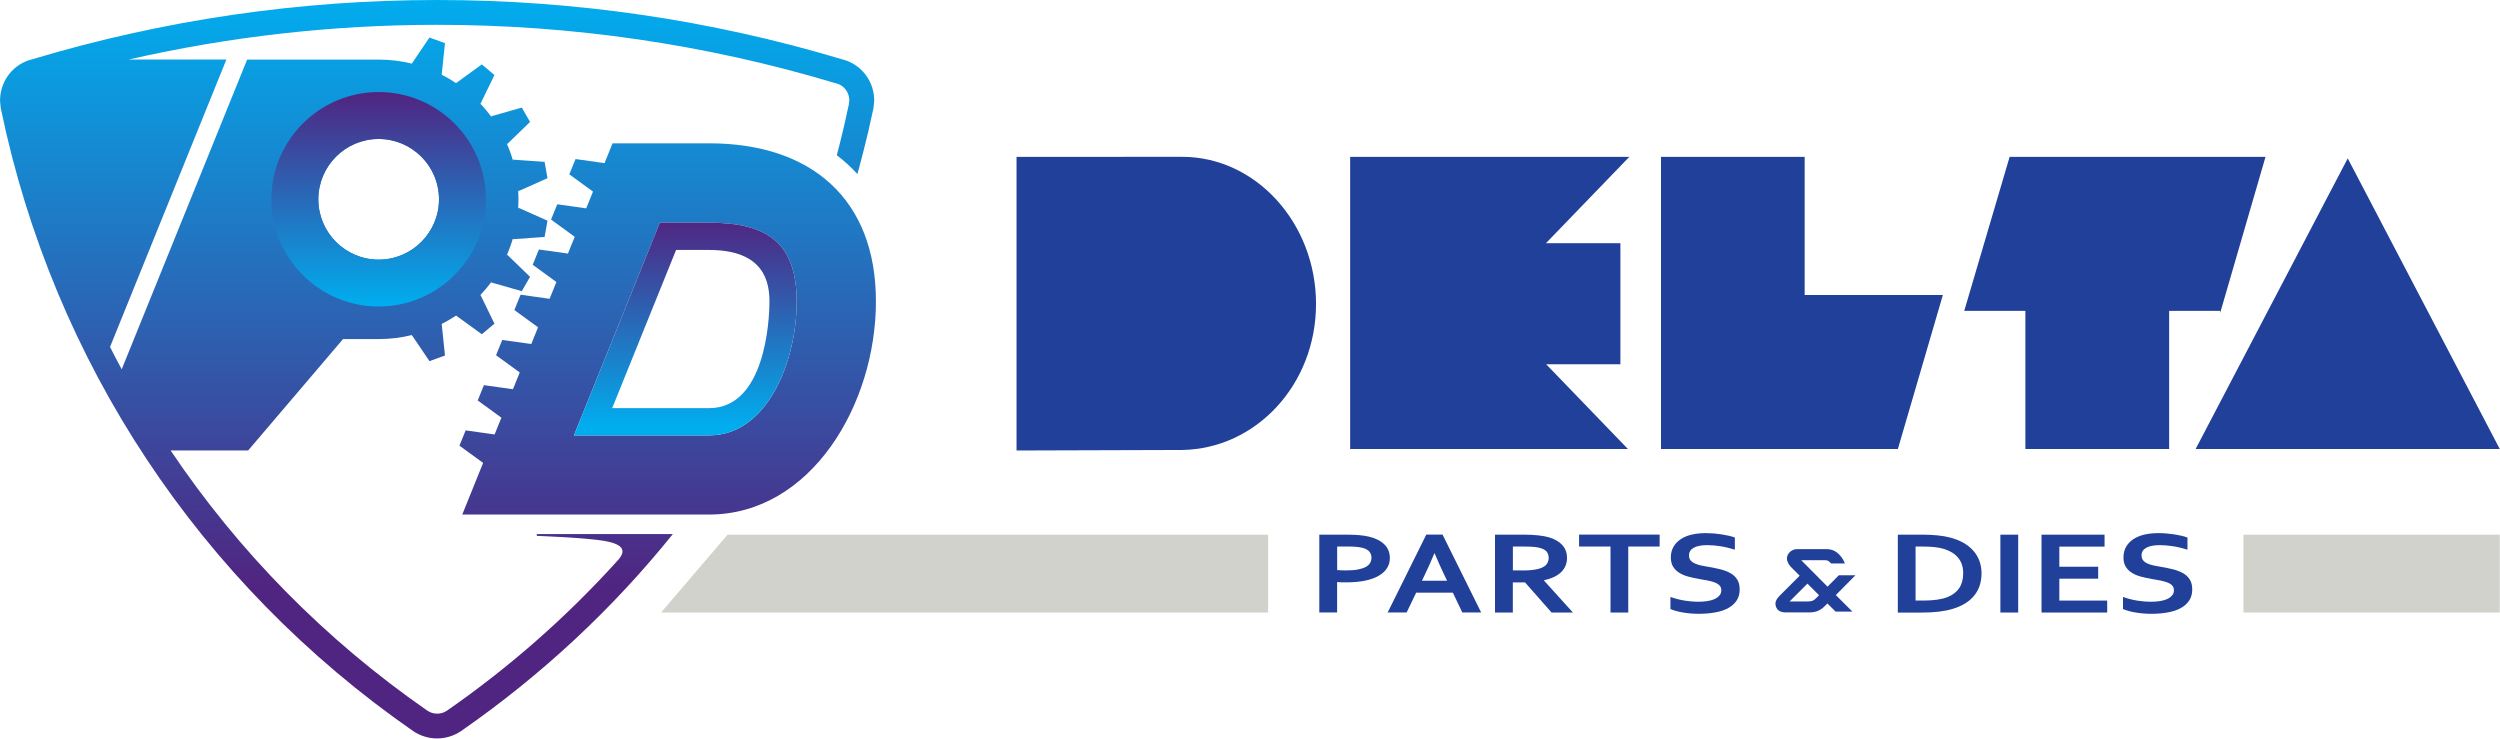 <?xml version="1.0" encoding="utf-8"?>
<!-- Generator: Adobe Illustrator 25.2.1, SVG Export Plug-In . SVG Version: 6.00 Build 0)  -->
<svg version="1.1" id="Layer_1" xmlns="http://www.w3.org/2000/svg" xmlns:xlink="http://www.w3.org/1999/xlink" x="0px" y="0px"
	 viewBox="0 0 435.08 128.56" style="enable-background:new 0 0 435.08 128.56;" xml:space="preserve">
<style type="text/css">
	.st0{fill:#D2D2CC;}
	.st1{fill:#21409A;}
	.st2{fill:url(#SVGID_1_);}
	.st3{fill:url(#SVGID_2_);}
	.st4{fill:url(#SVGID_3_);}
	.st5{fill:url(#SVGID_4_);}
</style>
<g>
	<polygon class="st0" points="176.92,93.05 126.62,93.05 115.04,106.6 176.92,106.6 220.69,106.6 220.69,93.05 	"/>
	<rect x="390.43" y="93.05" class="st0" width="44.61" height="13.55"/>
</g>
<g>
	<g>
		<polygon class="st1" points="382.11,78.14 408.58,27.56 435.04,78.14 		"/>
	</g>
	<g>
		<polygon class="st1" points="314.07,51.34 314.07,27.3 289.07,27.3 289.07,78.14 330.29,78.14 338.12,51.34 		"/>
	</g>
	<g>
		<polyline class="st1" points="386.37,54.49 394.27,27.3 349.74,27.3 341.84,54.1 352.48,54.1 352.48,78.14 377.5,78.14 
			377.5,54.1 386.37,54.1 		"/>
	</g>
	<g>
		<polygon class="st1" points="283.31,78.14 269.08,63.39 282,63.39 282,42.32 269.05,42.32 283.55,27.3 234.97,27.3 234.97,78.14 
					"/>
	</g>
	<g>
		<path class="st1" d="M205.72,78.31c12.87-0.2,23.31-11.38,23.31-25.41c0-14.04-10.44-25.61-23.31-25.61l-28.81,0.01V78.4
			L205.72,78.31z"/>
	</g>
</g>
<g>
	<linearGradient id="SVGID_1_" gradientUnits="userSpaceOnUse" x1="116.23" y1="-1" x2="116.23" y2="101.968">
		<stop  offset="0" style="stop-color:#00AEEF"/>
		<stop  offset="1" style="stop-color:#502581"/>
	</linearGradient>
	<path class="st2" d="M123.41,24.94H106.6l-1.39,3.45l0,0l-5.05-0.71l-0.54,1.33l-0.54,1.33l4.12,3l-1.18,2.92l-5.04-0.71
		l-0.54,1.33l-0.54,1.33l4.12,3l-1.18,2.92l-5.05-0.71l-0.54,1.33l-0.54,1.33l4.12,3l-1.18,2.92l-5.05-0.71l-0.54,1.33l-0.54,1.34
		l4.12,3l-1.18,2.91l-5.05-0.71l-0.54,1.33l-0.54,1.33l4.12,3l-1.18,2.92l-5.05-0.71l-0.54,1.33l-0.54,1.33l4.12,3l-1.18,2.92
		l-5.04-0.71l-0.54,1.33l-0.54,1.33l4.12,3l-3.63,8.99h42.93c17.82,0,29.06-19.24,29.06-37.06
		C152.47,34.7,141.23,24.94,123.41,24.94z M123.41,75.77H99.88l14.95-37.01h8.58c10.2,0,15.24,3.56,15.24,13.76
		C138.65,62.73,133.61,75.77,123.41,75.77z"/>
</g>
<linearGradient id="SVGID_2_" gradientUnits="userSpaceOnUse" x1="119.265" y1="74.404" x2="119.265" y2="38.288">
	<stop  offset="0" style="stop-color:#00AEEF"/>
	<stop  offset="1" style="stop-color:#502581"/>
</linearGradient>
<path class="st3" d="M123.41,38.76h-8.58L99.88,75.77h23.53c10.2,0,15.24-13.04,15.24-23.24C138.65,42.32,133.61,38.76,123.41,38.76
	z M123.41,71.03h-16.87l11.12-27.53h5.75c9.74,0,10.5,5.79,10.5,9.02C133.91,55.75,133.15,71.03,123.41,71.03z"/>
<g>
	<path class="st1" d="M234.28,101.35c-0.28,0-0.55,0-0.82-0.01c-0.27-0.01-0.52-0.02-0.76-0.04v5.29h-3.1V93.05h4.88
		c0.82,0,1.53,0.03,2.15,0.09c0.61,0.06,1.16,0.14,1.64,0.26c1.16,0.28,2.05,0.74,2.67,1.36c0.62,0.62,0.94,1.41,0.94,2.37
		c0,0.66-0.17,1.24-0.51,1.77c-0.34,0.52-0.83,0.97-1.48,1.33c-0.65,0.37-1.44,0.64-2.38,0.84
		C236.57,101.25,235.5,101.35,234.28,101.35z M232.7,99.21c0.18,0.02,0.4,0.04,0.68,0.04c0.27,0.01,0.56,0.02,0.85,0.02
		c0.84,0,1.54-0.05,2.1-0.16c0.56-0.11,1.02-0.26,1.37-0.45c0.35-0.19,0.59-0.43,0.75-0.7c0.15-0.27,0.23-0.57,0.23-0.9
		c0-0.4-0.11-0.74-0.34-1.03c-0.23-0.29-0.62-0.52-1.19-0.68c-0.3-0.08-0.66-0.14-1.09-0.18c-0.44-0.04-0.97-0.06-1.6-0.06h-1.75
		V99.21z"/>
	<path class="st1" d="M252.84,103.14h-6.38l-1.66,3.45h-3.3l6.72-13.55h2.83l6.72,13.55h-3.28L252.84,103.14z M249.62,96.31
		c-0.59,1.42-1.12,2.6-1.58,3.55l-0.58,1.21h4.38l-0.58-1.21c-0.46-0.96-0.99-2.14-1.58-3.55H249.62z"/>
	<path class="st1" d="M272.71,97.12c0,0.95-0.33,1.75-0.98,2.41c-0.65,0.66-1.66,1.15-3.03,1.46v0.04l5.04,5.57h-3.72l-4.61-5.24
		h-2.13v5.24h-3.1V93.05h5.15c0.85,0,1.65,0.04,2.38,0.12c0.73,0.08,1.36,0.19,1.89,0.35c1,0.3,1.76,0.75,2.3,1.35
		C272.44,95.46,272.71,96.21,272.71,97.12z M264.81,99.28c0.71,0,1.31-0.02,1.8-0.08c0.49-0.05,0.91-0.13,1.25-0.23
		c0.62-0.19,1.06-0.45,1.3-0.77c0.24-0.33,0.36-0.7,0.36-1.13c0-0.36-0.1-0.69-0.28-0.97c-0.19-0.28-0.51-0.5-0.97-0.66
		c-0.3-0.11-0.67-0.19-1.11-0.24c-0.45-0.05-1-0.08-1.66-0.08h-2.21v4.15H264.81z"/>
	<path class="st1" d="M283.38,106.6h-3.1V95.12h-5.47v-2.08h14.02v2.08h-5.46V106.6z"/>
	<path class="st1" d="M299.56,102.71c0-0.35-0.11-0.62-0.32-0.84c-0.21-0.21-0.5-0.39-0.86-0.52c-0.36-0.13-0.77-0.24-1.22-0.33
		c-0.45-0.08-0.93-0.17-1.42-0.25c-0.66-0.12-1.29-0.25-1.89-0.41c-0.6-0.16-1.13-0.38-1.58-0.66c-0.46-0.28-0.82-0.63-1.09-1.07
		c-0.27-0.43-0.4-0.97-0.4-1.62c0-0.71,0.16-1.34,0.47-1.87c0.31-0.53,0.74-0.97,1.27-1.32c0.54-0.35,1.16-0.61,1.89-0.78
		c0.72-0.17,1.53-0.26,2.44-0.26c0.9,0,1.81,0.07,2.72,0.21c0.91,0.14,1.7,0.32,2.35,0.55v2.12c-0.88-0.27-1.72-0.48-2.52-0.6
		c-0.81-0.12-1.56-0.19-2.27-0.19c-1.02,0-1.81,0.15-2.36,0.45c-0.55,0.3-0.83,0.74-0.83,1.34c0,0.34,0.09,0.63,0.27,0.85
		c0.18,0.22,0.43,0.41,0.74,0.55c0.31,0.14,0.67,0.26,1.08,0.35c0.41,0.09,0.83,0.17,1.29,0.24c0.72,0.12,1.4,0.26,2.06,0.42
		c0.65,0.16,1.23,0.38,1.74,0.66c0.51,0.28,0.91,0.65,1.2,1.11c0.29,0.46,0.44,1.04,0.44,1.75c0,0.73-0.17,1.36-0.51,1.89
		c-0.34,0.53-0.82,0.97-1.44,1.32c-0.62,0.35-1.37,0.61-2.26,0.77c-0.89,0.17-1.86,0.25-2.91,0.25c-0.92,0-1.82-0.07-2.71-0.22
		c-0.89-0.15-1.63-0.35-2.22-0.61v-2.1c0.83,0.29,1.65,0.5,2.44,0.63c0.79,0.13,1.61,0.2,2.45,0.2c0.49,0,0.97-0.03,1.44-0.1
		c0.47-0.06,0.9-0.17,1.27-0.33c0.38-0.16,0.68-0.37,0.9-0.63C299.45,103.43,299.56,103.1,299.56,102.71z"/>
	<path class="st1" d="M330.28,106.6V93.05h4.48c0.4,0,0.8,0.01,1.21,0.03c0.41,0.02,0.81,0.05,1.2,0.09
		c0.39,0.04,0.76,0.09,1.13,0.15c0.36,0.06,0.7,0.13,1,0.21c0.9,0.23,1.7,0.54,2.39,0.93c0.69,0.39,1.27,0.86,1.74,1.39
		c0.47,0.53,0.82,1.13,1.06,1.79c0.24,0.66,0.36,1.37,0.36,2.14c0,0.73-0.1,1.41-0.3,2.05c-0.2,0.64-0.51,1.22-0.92,1.75
		c-0.41,0.53-0.93,0.99-1.56,1.39c-0.63,0.4-1.37,0.73-2.23,0.99c-0.72,0.22-1.53,0.38-2.44,0.49c-0.91,0.11-1.94,0.16-3.08,0.16
		H330.28z M334.66,104.52c1.81,0,3.23-0.2,4.25-0.6c0.9-0.36,1.59-0.88,2.05-1.56c0.46-0.68,0.7-1.55,0.7-2.61
		c0-0.55-0.08-1.05-0.23-1.5c-0.15-0.45-0.37-0.84-0.66-1.19c-0.29-0.35-0.64-0.65-1.04-0.9c-0.41-0.25-0.87-0.45-1.39-0.62
		c-0.48-0.15-1.02-0.26-1.61-0.32c-0.59-0.07-1.25-0.1-1.99-0.1h-1.37v9.39H334.66z"/>
	<path class="st1" d="M348.13,106.6V93.05h3.1v13.55H348.13z"/>
	<path class="st1" d="M358.39,104.52h8.33v2.08h-11.43V93.05h10.97v2.08h-7.87v3.5h6.76v2.08h-6.76V104.52z"/>
	<path class="st1" d="M378.33,102.71c0-0.35-0.11-0.62-0.32-0.84c-0.21-0.21-0.5-0.39-0.86-0.52c-0.36-0.13-0.77-0.24-1.22-0.33
		c-0.45-0.08-0.93-0.17-1.42-0.25c-0.66-0.12-1.29-0.25-1.89-0.41c-0.6-0.16-1.13-0.38-1.58-0.66c-0.46-0.28-0.82-0.63-1.09-1.07
		c-0.27-0.43-0.4-0.97-0.4-1.62c0-0.71,0.16-1.34,0.47-1.87c0.31-0.53,0.74-0.97,1.27-1.32c0.54-0.35,1.16-0.61,1.89-0.78
		c0.72-0.17,1.53-0.26,2.44-0.26s1.81,0.07,2.72,0.21c0.91,0.14,1.7,0.32,2.35,0.55v2.12c-0.88-0.27-1.72-0.48-2.53-0.6
		c-0.81-0.12-1.56-0.19-2.27-0.19c-1.02,0-1.81,0.15-2.36,0.45c-0.55,0.3-0.83,0.74-0.83,1.34c0,0.34,0.09,0.63,0.27,0.85
		c0.18,0.22,0.43,0.41,0.74,0.55c0.31,0.14,0.67,0.26,1.08,0.35c0.41,0.09,0.84,0.17,1.29,0.24c0.72,0.12,1.4,0.26,2.06,0.42
		c0.65,0.16,1.23,0.38,1.74,0.66c0.51,0.28,0.91,0.65,1.2,1.11c0.3,0.46,0.44,1.04,0.44,1.75c0,0.73-0.17,1.36-0.51,1.89
		c-0.34,0.53-0.82,0.97-1.44,1.32c-0.62,0.35-1.37,0.61-2.26,0.77c-0.89,0.17-1.86,0.25-2.91,0.25c-0.92,0-1.82-0.07-2.71-0.22
		c-0.89-0.15-1.63-0.35-2.22-0.61v-2.1c0.83,0.29,1.65,0.5,2.44,0.63c0.79,0.13,1.61,0.2,2.45,0.2c0.49,0,0.97-0.03,1.44-0.1
		c0.47-0.06,0.9-0.17,1.27-0.33c0.38-0.16,0.68-0.37,0.9-0.63C378.22,103.43,378.33,103.1,378.33,102.71z"/>
</g>
<path class="st1" d="M319.49,103.56l3.42-3.45h-2.88l-0.06,0.05c-0.44,0.44-1.19,1.2-1.92,1.94l-4.58-4.61h4.03
	c0.62,0,0.73,0.12,1.02,0.42l0.15,0.15h2.39l-0.1-0.26c-0.2-0.48-0.56-0.96-0.75-1.16c-0.75-0.8-1.41-1.08-2.51-1.08h-4.92
	c-0.75,0-1.42,0.44-1.7,1.12c-0.26,0.63,0,1.39,0.72,2.11l1.4,1.4l-3.41,3.41c-0.79,0.79-0.97,1.36-0.67,2.09
	c0.25,0.6,0.8,0.89,1.69,0.89h4.03c1.14,0,1.95-0.32,2.71-1.08l0.48-0.48l1.42,1.42h2.93L319.49,103.56z M316.57,103.59l-0.57,0.57
	c-0.34,0.34-0.64,0.51-1.35,0.51h-3.2l3.1-3.1L316.57,103.59z"/>
<linearGradient id="SVGID_3_" gradientUnits="userSpaceOnUse" x1="76.072" y1="-0.998" x2="76.072" y2="101.969">
	<stop  offset="0" style="stop-color:#00AEEF"/>
	<stop  offset="1" style="stop-color:#502581"/>
</linearGradient>
<path class="st4" d="M147.31,10.55l-0.11-0.04l-0.72-0.21C123.66,3.46,99.97,0,76.07,0c-23.9,0-47.59,3.46-70.4,10.3l-0.72,0.21
	l-0.11,0.04c-2.89,1.03-4.83,3.82-4.83,6.94c0,0.07,0.01,0.16,0.01,0.21l0.1,1.03l0.04,0.23C9.3,63,34.77,101.45,71.9,127.23
	c1.25,0.84,2.69,1.28,4.17,1.28c1.47,0,2.92-0.44,4.17-1.28c14.04-9.75,26.41-21.3,36.86-34.29h-1.77h-2.9h-0.92H93.42v0.32
	c0,0,8.59,0.3,11.88,0.9c3.27,0.59,3.69,1.73,2.23,3.34c-8.78,9.73-18.72,18.52-29.72,26.16c-0.52,0.36-1.11,0.54-1.73,0.54
	c-0.62,0-1.21-0.18-1.73-0.54C56.53,111.29,41.47,95.93,29.7,78.4h13.48L59.7,59.01h6.2c1.99,0,3.92-0.24,5.77-0.7l3.07,4.54
	l1.35-0.49l1.35-0.49l-0.57-5.49c0.86-0.44,1.7-0.93,2.5-1.46l4.48,3.25l1.1-0.92l1.1-0.92l-2.42-4.98l-0.13,0.11
	c0.75-0.79,1.45-1.62,2.09-2.5l-0.11,0.19l5.33,1.52l0.72-1.25l0.72-1.24l-3.98-3.85l-0.13,0.23c0.46-1.04,0.85-2.12,1.17-3.22
	l-0.05,0.29l5.52-0.39l0.25-1.42l0.25-1.41l-5.06-2.26l-0.06,0.35c0.04-0.59,0.07-1.19,0.07-1.79c0-0.6-0.03-1.2-0.07-1.79
	l0.06,0.35l5.06-2.26l-0.25-1.42l-0.25-1.42l-5.52-0.39l0.05,0.29c-0.31-1.11-0.71-2.19-1.17-3.23l0.13,0.23l3.98-3.85l-0.72-1.25
	l-0.72-1.25l-5.33,1.52l0.11,0.2c-0.64-0.88-1.34-1.72-2.09-2.51l0.13,0.11l2.42-4.98l-1.1-0.93l-1.1-0.92l-4.48,3.25
	c-0.8-0.54-1.64-1.02-2.5-1.46l0.57-5.49l-1.35-0.49l-1.35-0.49l-3.07,4.54c-1.85-0.45-3.78-0.7-5.76-0.7H43.01l-21.83,53.9
	c-0.69-1.29-1.37-2.58-2.03-3.89L39.4,10.36h-17c17.56-4.01,35.55-6.04,53.67-6.04c23.5,0,46.77,3.4,69.17,10.11
	c0,0,0.45,0.13,0.65,0.19c1.11,0.42,1.89,1.55,1.92,2.78c0,0-0.06,0.66-0.08,0.76c-0.26,1.25-0.54,2.5-0.83,3.74
	c-0.09,0.37-0.17,0.74-0.26,1.1c-0.32,1.34-0.65,2.68-1.01,4.01c1.3,0.99,2.5,2.09,3.59,3.28c0.66-2.4,1.28-4.81,1.85-7.24h0.01
	c0.04-0.18,0.08-0.37,0.12-0.56c0.27-1.18,0.54-2.37,0.79-3.56l0.04-0.23l0.1-1.03c0.01-0.05,0.01-0.14,0.01-0.21
	C152.14,14.38,150.2,11.59,147.31,10.55z M65.9,24.18c5.79,0,10.5,4.71,10.5,10.5s-4.71,10.5-10.5,10.5v0
	c-5.79,0-10.5-4.71-10.5-10.5S60.11,24.18,65.9,24.18z"/>
<linearGradient id="SVGID_4_" gradientUnits="userSpaceOnUse" x1="65.904" y1="53.27" x2="65.904" y2="16.168">
	<stop  offset="0" style="stop-color:#00AEEF"/>
	<stop  offset="1" style="stop-color:#502581"/>
</linearGradient>
<path class="st5" d="M65.9,16.02c-10.29,0-18.67,8.37-18.67,18.66c0,10.29,8.37,18.66,18.67,18.66c10.29,0,18.66-8.37,18.66-18.67
	C84.57,24.39,76.2,16.02,65.9,16.02z M65.9,45.19c-5.79,0-10.5-4.71-10.5-10.5c0-5.79,4.71-10.5,10.5-10.5
	c5.79,0,10.5,4.71,10.5,10.5S71.7,45.19,65.9,45.19z"/>
</svg>
